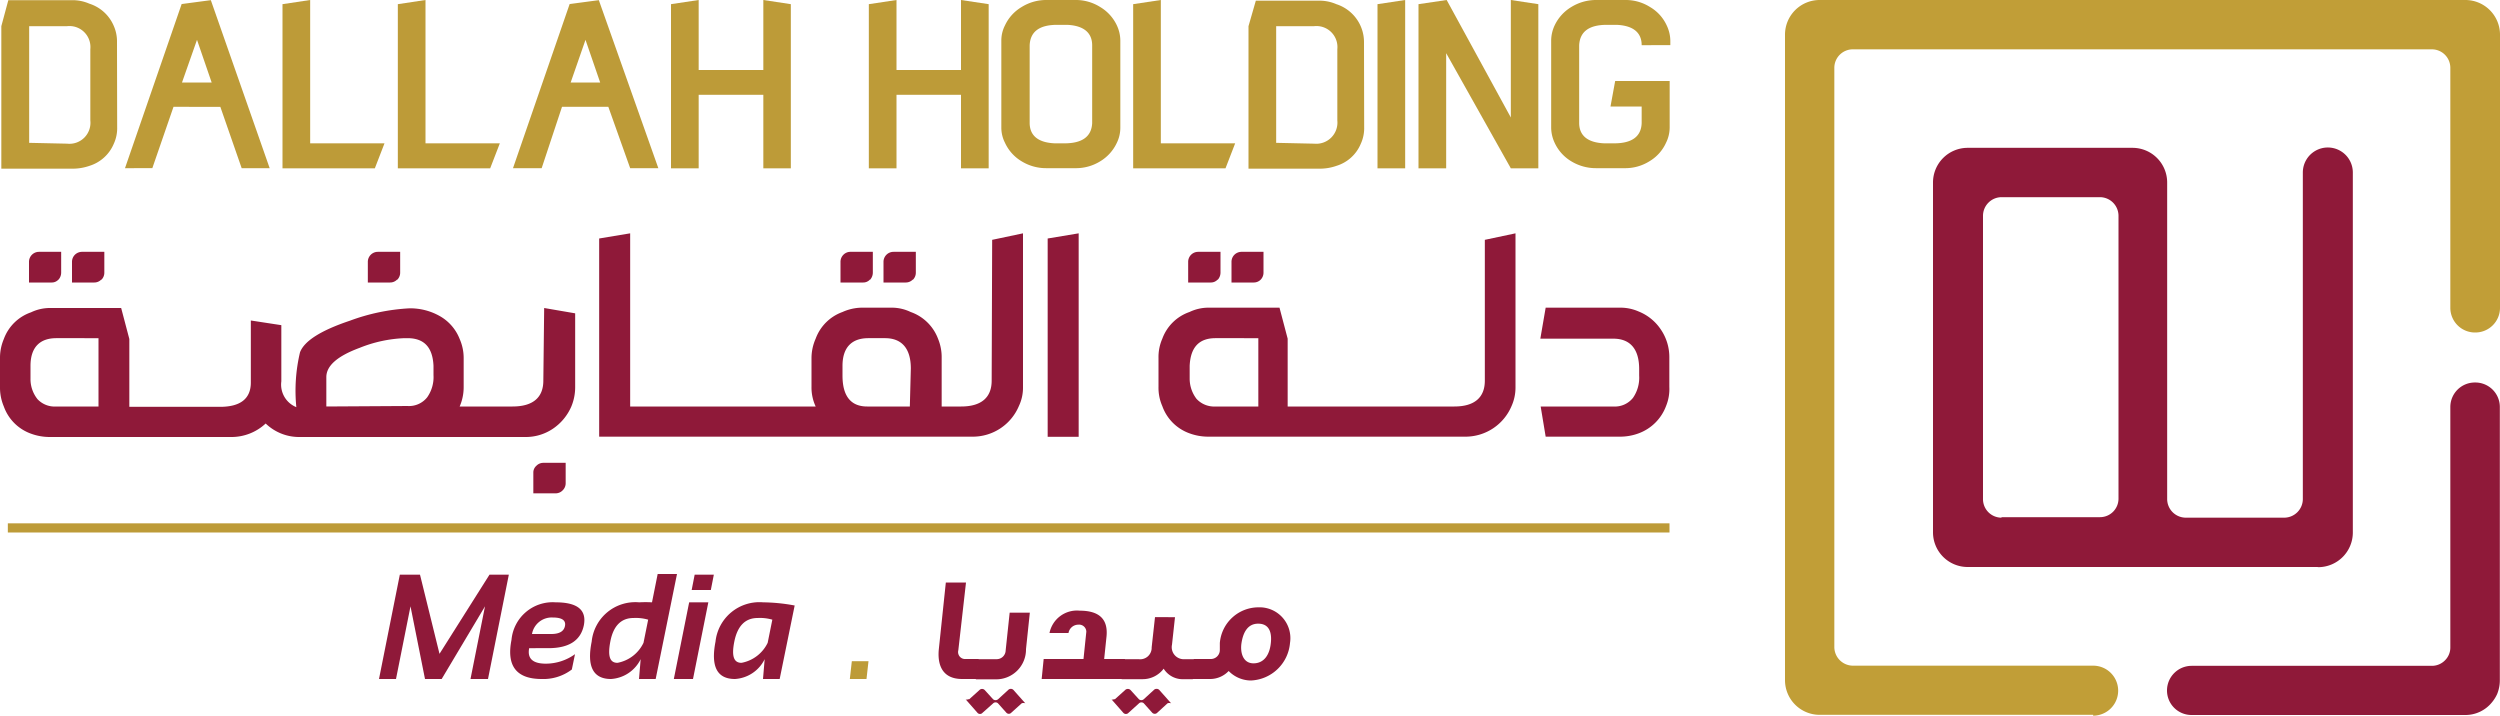 <svg xmlns="http://www.w3.org/2000/svg" width="150" height="42.94" viewBox="0 0 150 42.94">
  <g id="logo" transform="translate(0 0)">
    <path id="Path_1" data-name="Path 1" d="M126.09,561.94H109.68a2.08,2.08,0,0,1-2.08-2.07V521.13a2.08,2.08,0,0,1,2.08-2.08h38.74a2.08,2.08,0,0,1,2.08,2.08v16.41A1.48,1.48,0,0,1,149,539h0a1.48,1.48,0,0,1-1.48-1.48v-14.4a1.11,1.11,0,0,0-1.12-1.11H111.68a1.11,1.11,0,0,0-1.12,1.11v34.75a1.12,1.12,0,0,0,1.12,1.12h14.41a1.5,1.5,0,1,1,0,3" transform="translate(-0.5 -519.05)" fill="#c19e37"/>
    <path id="Path_2" data-name="Path 2" d="M139.55,553.07h-21a2.08,2.08,0,0,1-2.07-2.08V530a2.08,2.08,0,0,1,2.07-2.08h9.91a2.08,2.08,0,0,1,2.07,2.08v19a1.12,1.12,0,0,0,1.12,1.11h5.9a1.12,1.12,0,0,0,1.12-1.11V529.4a1.5,1.5,0,0,1,3,0V551a2.08,2.08,0,0,1-2.08,2.08m-19-3h5.91a1.11,1.11,0,0,0,1.11-1.11V532a1.12,1.12,0,0,0-1.11-1.12h-5.91a1.12,1.12,0,0,0-1.11,1.12v17a1.11,1.11,0,0,0,1.11,1.11" transform="translate(-0.5 -519.05)" fill="#8f1939"/>
    <path id="Path_3" data-name="Path 3" d="M149,542h0a1.47,1.47,0,0,0-1.48,1.47v14.42a1.08,1.08,0,0,1-.33.79,1.1,1.1,0,0,1-.78.32H132a1.48,1.48,0,0,0-1.48,1.48h0a1.47,1.47,0,0,0,1.48,1.47h16.41a2.04,2.04,0,0,0,1.59-.74,2.18,2.18,0,0,0,.33-.52,2.21,2.21,0,0,0,.16-.81V543.45A1.47,1.47,0,0,0,149,542" transform="translate(-0.5 -519.05)" fill="#8f1939"/>
    <rect id="Rectangle_1" data-name="Rectangle 1" width="99.7" height="0.55" transform="translate(0.47 31.4)" fill="#bd9b38"/>
    <path id="Path_4" data-name="Path 4" d="M4,535.84a.64.64,0,0,0,.17-.44v-1.24H2.84a.6.6,0,0,0-.6.61V536H3.61a.53.53,0,0,0,.4-.18" transform="translate(-0.5 -519.05)" fill="#8f1939"/>
    <path id="Path_5" data-name="Path 5" d="M6.58,535.84a.6.6,0,0,0,.18-.44v-1.24H5.43a.61.61,0,0,0-.43.17.6.6,0,0,0-.18.44V536H6.16a.58.58,0,0,0,.42-.18" transform="translate(-0.5 -519.05)" fill="#8f1939"/>
    <path id="Path_6" data-name="Path 6" d="M24.33,535.84a.6.6,0,0,0,.18-.44v-1.24H23.17a.6.6,0,0,0-.6.61V536H23.9a.58.58,0,0,0,.43-.18" transform="translate(-0.5 -519.05)" fill="#8f1939"/>
    <path id="Path_7" data-name="Path 7" d="M32.68,547a.53.53,0,0,0-.18.4v1.25h1.33a.58.58,0,0,0,.43-.18.59.59,0,0,0,.18-.44v-1.21H33.1a.58.58,0,0,0-.42.18" transform="translate(-0.5 -519.05)" fill="#8f1939"/>
    <path id="Path_8" data-name="Path 8" d="M33.1,541.89c0,1-.61,1.55-1.85,1.55H28.08a2.9,2.9,0,0,0,.24-1.16v-1.73a2.83,2.83,0,0,0-.24-1.16A2.71,2.71,0,0,0,26.86,538a3.591,3.591,0,0,0-1.8-.45,12.079,12.079,0,0,0-3.56.74c-1.73.58-2.74,1.21-3,1.9a10,10,0,0,0-.22,3.29,1.46,1.46,0,0,1-.9-1.55v-3.37l-1.83-.28V542c0,1-.66,1.46-1.85,1.46H8.26v-4.07l-.49-1.86H3.49a2.631,2.631,0,0,0-1.13.26,2.66,2.66,0,0,0-1.63,1.6,2.89,2.89,0,0,0-.23,1.16v1.73a2.89,2.89,0,0,0,.23,1.16,2.69,2.69,0,0,0,1.63,1.63,3.251,3.251,0,0,0,1.13.2H14.36a3,3,0,0,0,2.08-.81,2.89,2.89,0,0,0,2.06.81H32a2.91,2.91,0,0,0,1.68-.5,3.08,3.08,0,0,0,1.1-1.33,3,3,0,0,0,.23-1.13v-4.46l-1.86-.32ZM6.41,543.44H3.88A1.41,1.41,0,0,1,2.75,543a1.93,1.93,0,0,1-.42-1.23V541c0-1.11.56-1.66,1.55-1.66H6.41Zm13.67,0v-1.76c0-.68.65-1.26,2-1.76a8,8,0,0,1,2.69-.58h.18c1,0,1.51.55,1.56,1.66v.56a2.1,2.1,0,0,1-.38,1.33,1.39,1.39,0,0,1-1.18.52Z" transform="translate(-0.5 -519.05)" fill="#8f1939"/>
    <path id="Path_9" data-name="Path 9" d="M73.56,535.84a.64.64,0,0,0,.17-.44v-1.24H72.39a.6.6,0,0,0-.6.61V536h1.36a.54.54,0,0,0,.41-.18" transform="translate(-0.5 -519.05)" fill="#8f1939"/>
    <path id="Path_10" data-name="Path 10" d="M76.13,535.84a.6.6,0,0,0,.18-.44v-1.24H75a.61.61,0,0,0-.43.17.6.6,0,0,0-.18.44V536h1.34a.58.58,0,0,0,.42-.18" transform="translate(-0.5 -519.05)" fill="#8f1939"/>
    <path id="Path_11" data-name="Path 11" d="M55.27,535.84a.6.6,0,0,0,.18-.44v-1.24H54.11a.6.6,0,0,0-.6.61V536h1.34a.58.58,0,0,0,.42-.18" transform="translate(-0.5 -519.05)" fill="#8f1939"/>
    <path id="Path_12" data-name="Path 12" d="M52.7,535.84a.64.64,0,0,0,.17-.44v-1.24H51.53a.59.59,0,0,0-.42.17.6.6,0,0,0-.18.44V536h1.36a.54.54,0,0,0,.41-.18" transform="translate(-0.5 -519.05)" fill="#8f1939"/>
    <path id="Path_13" data-name="Path 13" d="M60,541.89c0,1-.61,1.55-1.83,1.55H57v-2.91a2.89,2.89,0,0,0-.22-1.16,2.71,2.71,0,0,0-1.64-1.6,2.62,2.62,0,0,0-1.12-.26H52.2a2.9,2.9,0,0,0-1.15.26,2.68,2.68,0,0,0-1.61,1.6,2.89,2.89,0,0,0-.25,1.16v1.73a2.71,2.71,0,0,0,.25,1.18H38.31V533.05l-1.86.31v11.89H58.87a3,3,0,0,0,2.76-1.83,2.56,2.56,0,0,0,.25-1.13v-9.24l-1.85.39Zm-4.91,1.55H52.53c-1,0-1.48-.65-1.48-1.85V541c0-1.11.56-1.66,1.55-1.66h1c1,0,1.55.61,1.55,1.82Z" transform="translate(-0.5 -519.05)" fill="#8f1939"/>
    <path id="Path_14" data-name="Path 14" d="M62.86,26.21h1.86V14l-1.86.31Z" fill="#8f1939"/>
    <path id="Path_15" data-name="Path 15" d="M89.59,541.89c0,1-.61,1.55-1.83,1.55h-10v-4.07l-.49-1.86H73a2.632,2.632,0,0,0-1.13.26,2.66,2.66,0,0,0-1.63,1.6,2.73,2.73,0,0,0-.23,1.16v1.73a2.73,2.73,0,0,0,.23,1.16,2.69,2.69,0,0,0,1.63,1.63,3.25,3.25,0,0,0,1.13.2H88.43a3,3,0,0,0,2.76-1.83,2.7,2.7,0,0,0,.24-1.13v-9.24l-1.84.39ZM76,543.44H73.43a1.44,1.44,0,0,1-1.14-.46,2,2,0,0,1-.41-1.23V541c.05-1.11.56-1.66,1.55-1.66H76Z" transform="translate(-0.5 -519.05)" fill="#8f1939"/>
    <path id="Path_16" data-name="Path 16" d="M100.15,538.82a2.89,2.89,0,0,0-1.33-1.08,2.7,2.7,0,0,0-1.12-.23H93.24l-.32,1.86H97.3c1,0,1.55.61,1.55,1.82v.4a2.12,2.12,0,0,1-.37,1.33,1.39,1.39,0,0,1-1.18.52H92.94l.3,1.81H97.7a3.2,3.2,0,0,0,1.12-.2,2.78,2.78,0,0,0,1.64-1.63,2.69,2.69,0,0,0,.2-1.16V540.5a2.94,2.94,0,0,0-.51-1.68" transform="translate(-0.5 -519.05)" fill="#91193a"/>
    <path id="Path_17" data-name="Path 17" d="M7.53,526.67a2.24,2.24,0,0,1-.2,1A2.33,2.33,0,0,1,5.87,529a3.058,3.058,0,0,1-1,.17H.58v-8.55L1,519.06H4.86a2.539,2.539,0,0,1,1,.21,2.37,2.37,0,0,1,1.46,1.32,2.32,2.32,0,0,1,.2,1Zm-3,1a1.26,1.26,0,0,0,1.39-1.39V522a1.26,1.26,0,0,0-1.39-1.38H2.25v7Z" transform="translate(-0.5 -519.05)" fill="#bd9b38"/>
    <path id="Path_18" data-name="Path 18" d="M8,529.14l3.4-9.85,1.75-.23,3.53,10.08H15l-1.28-3.68H10.91l-1.27,3.68ZM11.42,524H13.2l-.88-2.56Z" transform="translate(-0.5 -519.05)" fill="#bd9b38"/>
    <path id="Path_19" data-name="Path 19" d="M22.49,10.1H16.95V.25L18.61,0V8.6h4.46Z" fill="#bd9b38"/>
    <path id="Path_20" data-name="Path 20" d="M29.41,10.1H23.87V.25L25.53,0V8.6h4.46Z" fill="#bd9b38"/>
    <path id="Path_21" data-name="Path 21" d="M31.28,529.14l3.4-9.85,1.75-.23L40,529.14H38.31L37,525.46H34.22L33,529.14ZM34.74,524h1.77l-.88-2.56Z" transform="translate(-0.5 -519.05)" fill="#bd9b38"/>
    <path id="Path_22" data-name="Path 22" d="M40.26,10.1V.25L41.92,0V4.2H45.8V0l1.65.25V10.1H45.8V5.69H41.92V10.1Z" fill="#bd9b38"/>
    <path id="Path_23" data-name="Path 23" d="M52.13,10.1V.25L53.79,0V4.2h3.87V0l1.66.25V10.1H57.66V5.69H53.79V10.1Z" fill="#bd9b38"/>
    <path id="Path_24" data-name="Path 24" d="M63.31,529.14a2.81,2.81,0,0,1-1.51-.41,2.52,2.52,0,0,1-1-1.11,2,2,0,0,1-.22-.93V521.5a2,2,0,0,1,.22-.93,2.51,2.51,0,0,1,1-1.1,2.79,2.79,0,0,1,1.51-.42H65a2.74,2.74,0,0,1,1.51.42,2.53,2.53,0,0,1,1,1.1,2.18,2.18,0,0,1,.21.93v5.21a2.06,2.06,0,0,1-.21.91,2.55,2.55,0,0,1-1,1.11,2.76,2.76,0,0,1-1.51.41Zm.62-8.6q-1.6,0-1.65,1.23v4.65c0,.79.54,1.19,1.51,1.23h.58c1.07,0,1.62-.41,1.66-1.21v-4.67c0-.78-.54-1.19-1.51-1.23Z" transform="translate(-0.5 -519.05)" fill="#bd9b38"/>
    <path id="Path_25" data-name="Path 25" d="M73.53,10.1H67.99V.25L69.65,0V8.6h4.46Z" fill="#bd9b38"/>
    <path id="Path_26" data-name="Path 26" d="M82.35,526.67a2.24,2.24,0,0,1-.2,1A2.31,2.31,0,0,1,80.69,529a3,3,0,0,1-1,.17H75.41v-8.55l.44-1.53h3.83a2.54,2.54,0,0,1,1,.21,2.39,2.39,0,0,1,1.66,2.28Zm-3,1a1.27,1.27,0,0,0,1.39-1.39V522a1.26,1.26,0,0,0-1.39-1.38H77.07v7Z" transform="translate(-0.5 -519.05)" fill="#bd9b38"/>
    <path id="Path_27" data-name="Path 27" d="M82.65,10.1V.25L84.31,0V10.1Z" fill="#bd9b38"/>
    <path id="Path_28" data-name="Path 28" d="M85.11,10.1V.25L86.8,0l3.85,7.05V0L92.3.25V10.1H90.65L86.77,3.19V10.1Z" fill="#bd9b38"/>
    <path id="Path_29" data-name="Path 29" d="M100.68,526.71a2.07,2.07,0,0,1-.22.91,2.48,2.48,0,0,1-1,1.11,2.729,2.729,0,0,1-1.5.41H96.3a2.84,2.84,0,0,1-1.52-.41,2.52,2.52,0,0,1-1-1.11,2.18,2.18,0,0,1-.21-.93V521.5a2.18,2.18,0,0,1,.21-.93,2.57,2.57,0,0,1,1-1.1,2.83,2.83,0,0,1,1.52-.42H98a2.73,2.73,0,0,1,1.5.42,2.47,2.47,0,0,1,1,1.1,2.19,2.19,0,0,1,.22.93v.26H99c0-.78-.54-1.18-1.51-1.22h-.58c-1.07,0-1.62.41-1.66,1.23v4.65c0,.79.54,1.19,1.51,1.23h.59c1.07,0,1.62-.41,1.65-1.21v-1H97.13l.28-1.53h3.27Z" transform="translate(-0.5 -519.05)" fill="#bd9b38"/>
    <path id="Path_30" data-name="Path 30" d="M23.24,559.79l1.25-6.26H25.7l1.17,4.75,3-4.75h1.16l-1.25,6.26H28.73l.87-4.36L27,559.79H26l-.87-4.36-.87,4.36Z" transform="translate(-0.5 -519.05)" fill="#8f1939"/>
    <path id="Path_31" data-name="Path 31" d="M35.53,556.57c-.19.91-.89,1.37-2.13,1.37H32.25q-.18.93,1,.93A3,3,0,0,0,35,558.3l-.19.92a2.819,2.819,0,0,1-1.81.57c-1.52,0-2.12-.79-1.81-2.35a2.48,2.48,0,0,1,2.65-2.25C35.15,555.19,35.71,555.65,35.53,556.57Zm-3.11.52h1.16c.48,0,.76-.16.82-.49s-.18-.5-.74-.5a1.2,1.2,0,0,0-1.24.99Z" transform="translate(-0.5 -519.05)" fill="#8f1939"/>
    <path id="Path_32" data-name="Path 32" d="M39.84,559.79h-1l.1-1.19a2.13,2.13,0,0,1-1.78,1.19c-1.07,0-1.46-.75-1.16-2.24a2.63,2.63,0,0,1,2.85-2.36,7.106,7.106,0,0,1,.77,0l.34-1.7h1.16Zm-.45-3.56a2.659,2.659,0,0,0-.88-.1c-.74,0-1.21.47-1.39,1.41s0,1.28.43,1.28a2.175,2.175,0,0,0,1.56-1.2Z" transform="translate(-0.5 -519.05)" fill="#8f1939"/>
    <path id="Path_33" data-name="Path 33" d="M43,555.19l-.92,4.6H40.93l.92-4.6Zm.33-1.66-.18.92H42l.18-.92Z" transform="translate(-0.5 -519.05)" fill="#8f1939"/>
    <path id="Path_34" data-name="Path 34" d="M47.28,559.79h-1l.1-1.19a2.13,2.13,0,0,1-1.78,1.19c-1.08,0-1.46-.75-1.17-2.24a2.65,2.65,0,0,1,2.86-2.36,10.847,10.847,0,0,1,1.89.19Zm-.44-3.56a2.659,2.659,0,0,0-.88-.1c-.74,0-1.21.47-1.4,1.41s0,1.28.43,1.28a2.187,2.187,0,0,0,1.57-1.2Z" transform="translate(-0.5 -519.05)" fill="#8f1939"/>
    <path id="Path_35" data-name="Path 35" d="M51.61,558.72h1l-.12,1.07h-1Z" transform="translate(-0.5 -519.05)" fill="#bd9b38"/>
    <path id="Path_36" data-name="Path 36" d="M56.83,558l.42-4h1.21L58,558.06a.42.42,0,0,0,.45.53h.77l-.12,1.2h-.87C56.75,559.79,56.78,558.49,56.83,558Z" transform="translate(-0.5 -519.05)" fill="#8f1939"/>
    <path id="Path_37" data-name="Path 37" d="M58.43,561h0c.06.06.14,0,.23,0l.61-.55a.22.22,0,0,1,.31,0l.5.55a.23.23,0,0,0,.31,0l.61-.56a.22.22,0,0,1,.3,0l.72.81h0a.3.3,0,0,0-.22,0l-.62.56a.2.2,0,0,1-.3,0l-.5-.56a.21.21,0,0,0-.29,0l-.64.57a.2.2,0,0,1-.3,0Zm.74-2.4h1.1a.54.54,0,0,0,.57-.53l.24-2.26h1.21L62.06,558a1.79,1.79,0,0,1-1.81,1.81h-1.2Z" transform="translate(-0.5 -519.05)" fill="#8f1939"/>
    <path id="Path_38" data-name="Path 38" d="M63.12,558.59h2.39l.17-1.64a.433.433,0,0,0-.48-.42.6.6,0,0,0-.59.5H63.47a1.68,1.68,0,0,1,1.81-1.34c1.14,0,1.72.48,1.61,1.56l-.14,1.34H68l-.12,1.2H63Z" transform="translate(-0.5 -519.05)" fill="#8f1939"/>
    <path id="Path_39" data-name="Path 39" d="M67.18,561h0c.05.06.13,0,.22,0l.61-.55a.23.23,0,0,1,.32,0l.5.55a.22.22,0,0,0,.3,0l.61-.56a.23.23,0,0,1,.31,0l.72.81h0a.3.3,0,0,0-.22,0l-.61.56a.21.21,0,0,1-.31,0l-.5-.56a.21.21,0,0,0-.29,0l-.63.57a.21.21,0,0,1-.31,0Zm.75-2.4h.88a.69.69,0,0,0,.79-.71l.2-1.81H71l-.18,1.65a.72.72,0,0,0,.77.87h.6l-.12,1.2h-.53a1.34,1.34,0,0,1-1.22-.63,1.57,1.57,0,0,1-1.3.63H67.8Z" transform="translate(-0.5 -519.05)" fill="#8f1939"/>
    <path id="Path_40" data-name="Path 40" d="M74.22,559.31a1.53,1.53,0,0,1-1.12.48H72l.13-1.2h1a.54.54,0,0,0,.56-.55v-.41A2.33,2.33,0,0,1,76,555.49a1.85,1.85,0,0,1,1.9,2.14,2.46,2.46,0,0,1-2.35,2.25,1.88,1.88,0,0,1-1.33-.57Zm2.53-1.68c.07-.64-.1-1.16-.76-1.16s-.91.58-1,1.16.09,1.22.72,1.22S76.68,558.34,76.75,557.63Z" transform="translate(-0.5 -519.05)" fill="#8f1939"/>
  </g>
</svg>
